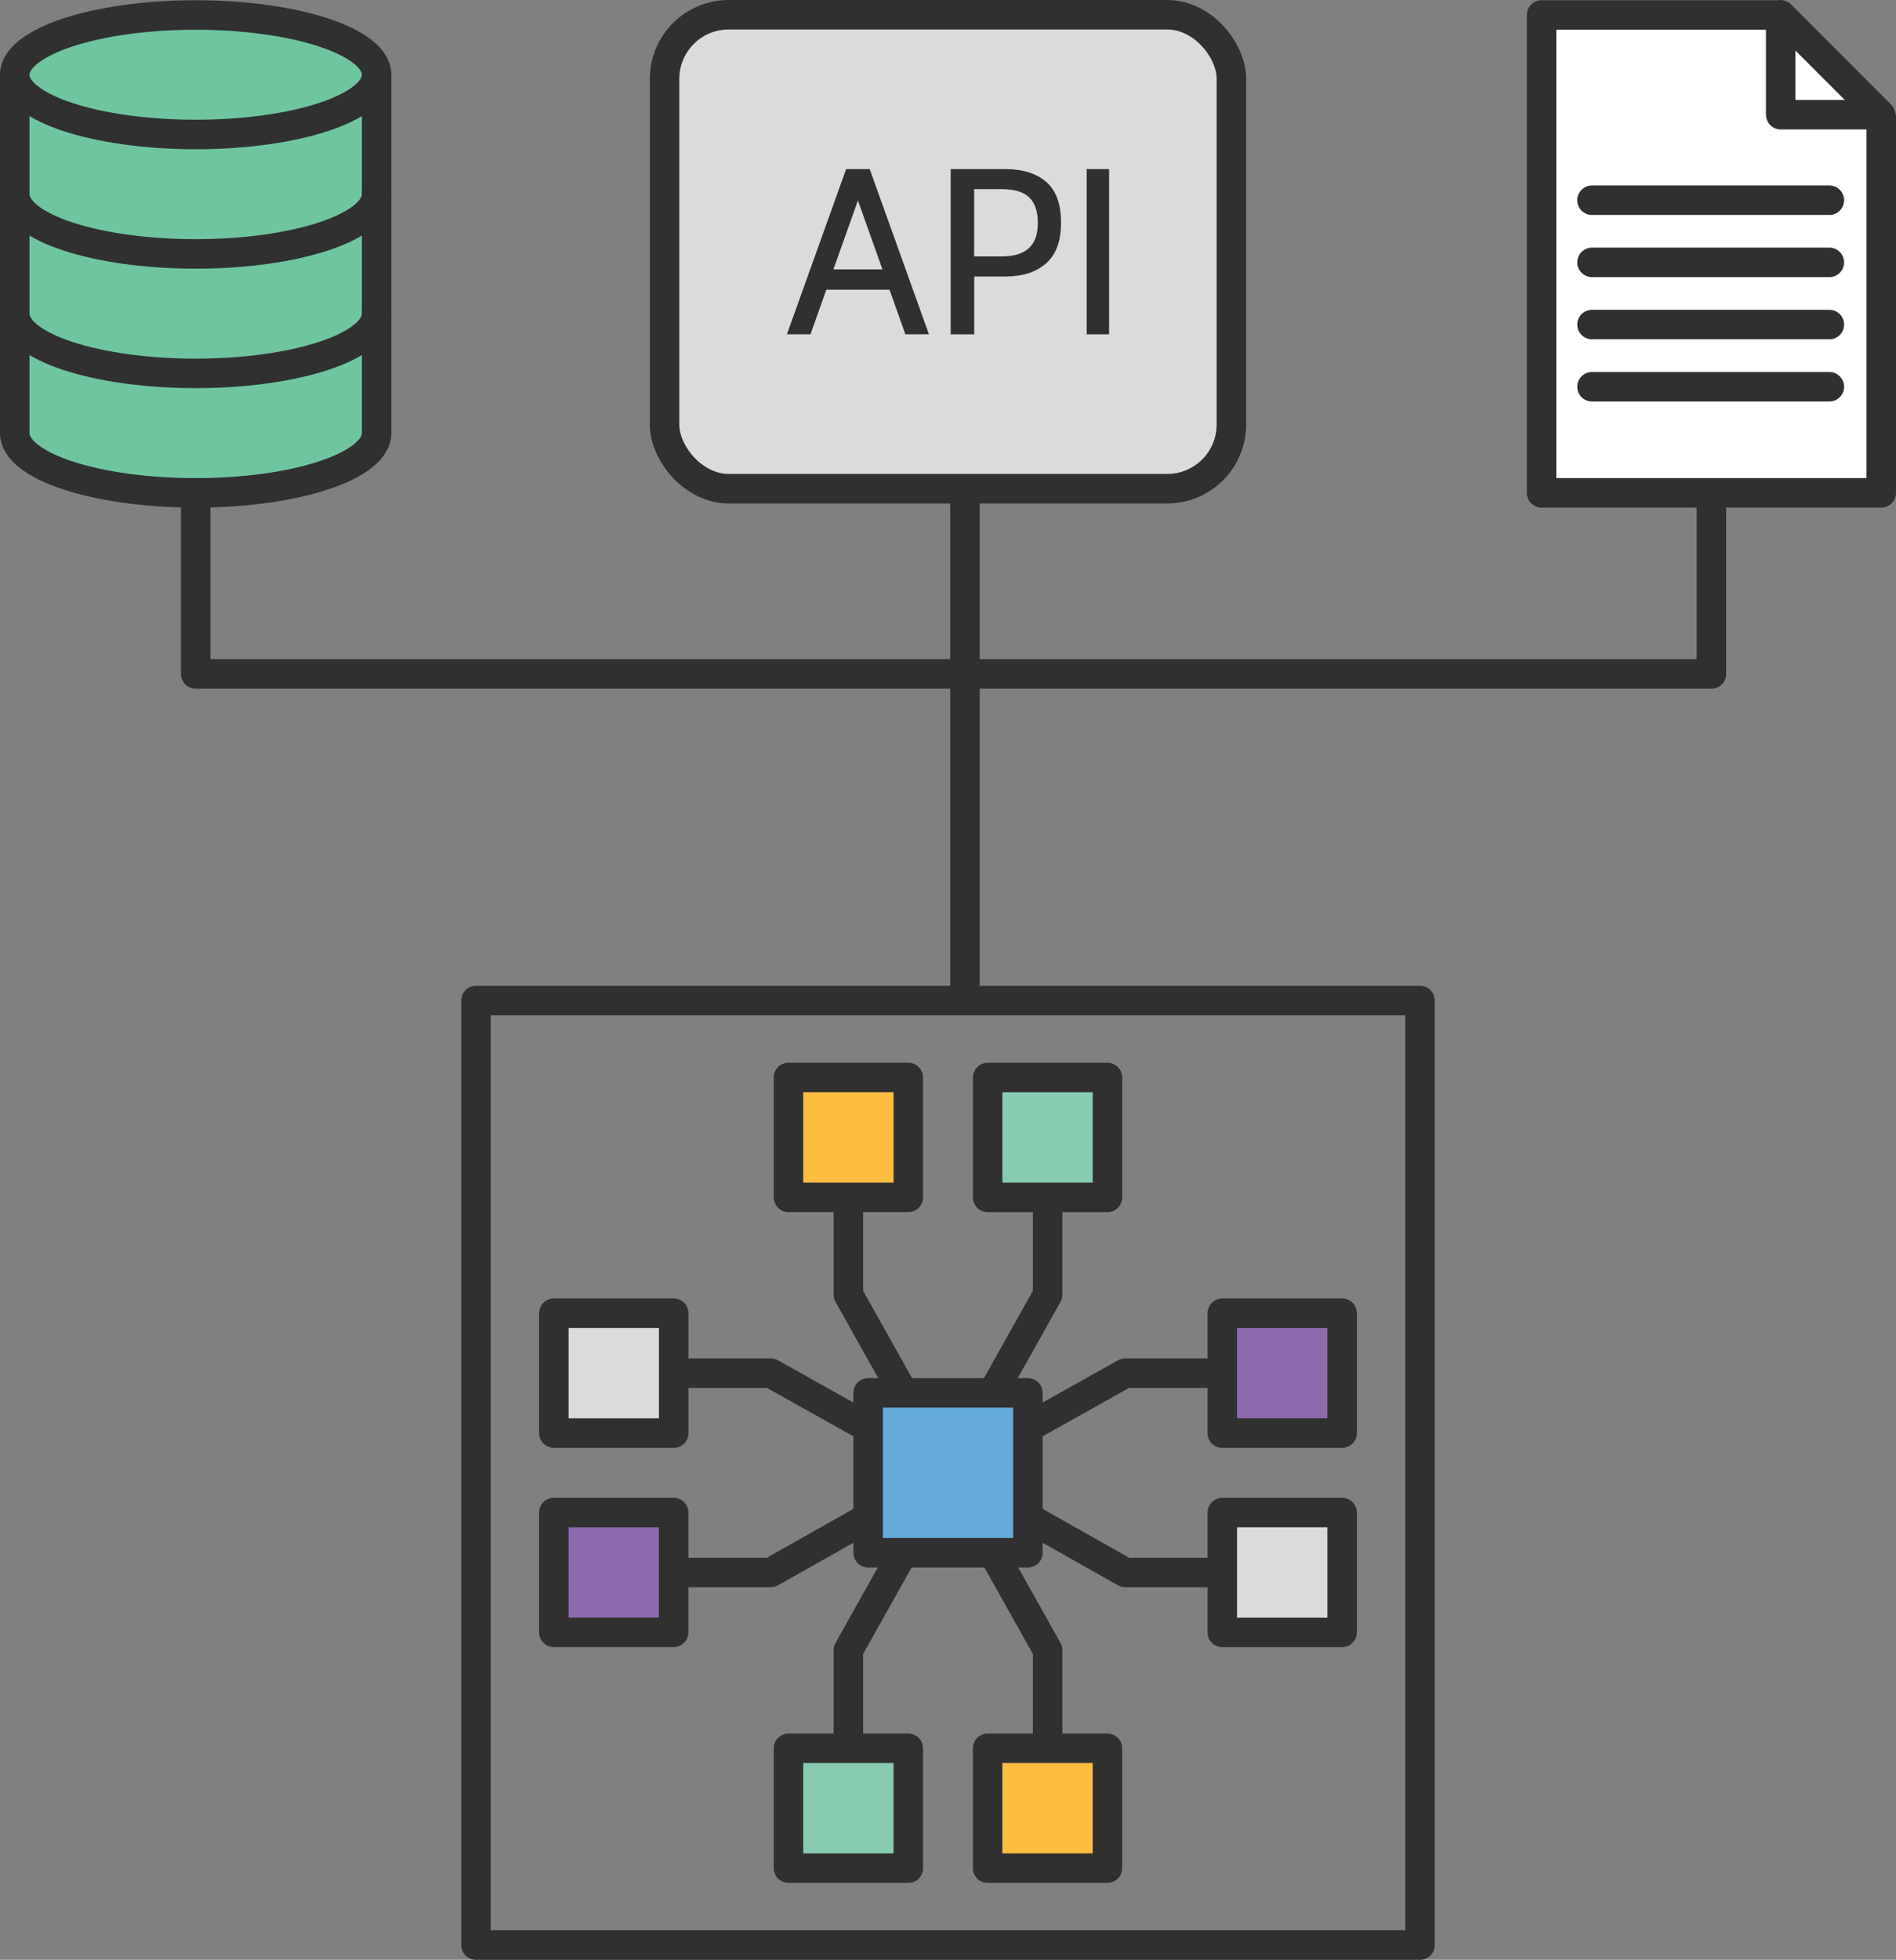 <?xml version="1.0" encoding="UTF-8"?>
<svg id="Layer_2" data-name="Layer 2" xmlns="http://www.w3.org/2000/svg" viewBox="0 0 385.82 398.59">
  <rect x="0" y="0" width="385.82" height="398.59" fill="#808080" stroke="none"/>
  <defs>
    <style>
      .cls-1, .cls-2, .cls-3, .cls-4, .cls-5, .cls-6, .cls-7, .cls-8, .cls-9 {
        stroke: #303030;
        stroke-width: 6px;
      }

      .cls-1, .cls-2, .cls-3, .cls-5, .cls-6, .cls-7, .cls-8, .cls-9 {
        stroke-linecap: round;
        stroke-linejoin: round;
      }

      .cls-1, .cls-4 {
        fill: #dbdcda;
      }

      .cls-2 {
        fill: #87ccb1;
      }

      .cls-3 {
        fill: #6fc5a0;
      }

      .cls-4 {
        stroke-miterlimit: 10;
      }

      .cls-5 {
        fill: #8d69ad;
      }

      .cls-6 {
        fill: none;
      }

      .cls-10 {
        fill: #303030;
      }

      .cls-7 {
        fill: #fff;
      }

      .cls-8 {
        fill: #fcbd41;
      }

      .cls-9 {
        fill: #64aada;
      }
    </style>
  </defs>
  <g id="Layer_1-2" data-name="Layer 1">
    <g>
      <g>
        <g>
          <path class="cls-3" d="M3,15.2v72.89c0,6.71,16.48,12.15,36.82,12.15s36.82-5.44,36.82-12.15V15.2"/>
          <ellipse class="cls-3" cx="39.82" cy="15.2" rx="36.82" ry="12.15"/>
          <path class="cls-3" d="M76.64,39.49c0,6.71-16.48,12.15-36.82,12.15S3,46.2,3,39.49"/>
          <path class="cls-3" d="M76.64,63.79c0,6.71-16.48,12.15-36.82,12.15S3,70.5,3,63.79"/>
        </g>
        <g>
          <g>
            <polygon class="cls-7" points="382.82 100.24 313.7 100.24 313.7 3.05 362.36 3.05 382.82 23.84 382.82 100.24"/>
            <line class="cls-7" x1="323.96" y1="40.72" x2="372.26" y2="40.72"/>
            <line class="cls-7" x1="323.96" y1="53.36" x2="372.26" y2="53.36"/>
            <line class="cls-7" x1="323.96" y1="66.01" x2="372.26" y2="66.01"/>
            <line class="cls-7" x1="323.96" y1="78.66" x2="372.26" y2="78.66"/>
          </g>
          <polygon class="cls-7" points="382.65 23.33 362.36 23.33 362.36 3.05 382.65 23.33"/>
        </g>
        <polyline class="cls-6" points="39.82 100.24 39.82 137.07 348.26 137.07 348.26 100.24"/>
        <line class="cls-6" x1="196.36" y1="100.24" x2="196.36" y2="201.27"/>
        <g>
          <g>
            <polyline class="cls-6" points="213.18 231.33 213.18 263.32 192.91 299.46 172.64 263.32 172.64 231.33"/>
            <polyline class="cls-6" points="124.9 319.81 156.85 319.81 192.91 299.46 156.85 279.28 124.9 279.28"/>
            <polyline class="cls-6" points="213.18 367.76 213.18 335.6 192.91 299.46 172.64 335.6 172.64 367.76"/>
            <polyline class="cls-6" points="260.92 279.28 228.97 279.28 192.91 299.46 228.97 319.81 260.92 319.81"/>
            <rect class="cls-8" x="160.45" y="219.14" width="24.38" height="24.38"/>
            <rect class="cls-2" x="200.99" y="219.14" width="24.38" height="24.38" transform="translate(426.35 462.67) rotate(-180)"/>
            <rect class="cls-2" x="160.45" y="355.57" width="24.38" height="24.38"/>
            <rect class="cls-8" x="200.99" y="355.57" width="24.38" height="24.38" transform="translate(426.35 735.52) rotate(-180)"/>
            <rect class="cls-1" x="112.71" y="267.09" width="24.38" height="24.38" transform="translate(404.18 154.38) rotate(90)"/>
            <rect class="cls-5" x="112.71" y="307.62" width="24.38" height="24.38" transform="translate(-194.92 444.71) rotate(-90)"/>
            <rect class="cls-5" x="248.73" y="267.09" width="24.38" height="24.38" transform="translate(540.2 18.36) rotate(90)"/>
            <rect class="cls-9" x="176.66" y="283.29" width="32.51" height="32.51"/>
            <rect class="cls-1" x="248.73" y="307.62" width="24.38" height="24.38" transform="translate(-58.89 580.74) rotate(-90)"/>
          </g>
          <polyline class="cls-6" points="209.93 203.5 288.96 203.5 288.96 395.59 96.86 395.59 96.86 203.5 209.93 203.5"/>
        </g>
      </g>
      <g>
        <rect class="cls-4" x="135.23" y="3" width="115.35" height="96.39" rx="13.05" ry="13.05"/>
        <g>
          <path class="cls-10" d="M181.01,58.92h-12.86l-3.22,9.07h-4.8l12.05-33.6h4.8l12.05,33.6h-4.8l-3.22-9.07ZM179.57,54.79l-4.99-14.02-4.99,14.02h9.98Z"/>
          <path class="cls-10" d="M193.44,34.39h11.09c3.58,0,6.38.87,8.38,2.62,2,1.74,3,4.5,3,8.28s-1.01,6.46-3.02,8.26c-2.02,1.79-4.8,2.69-8.35,2.69h-6.29v11.76h-4.8v-33.6ZM203.85,52.15c2.46,0,4.3-.56,5.52-1.68,1.22-1.12,1.82-2.83,1.82-5.14s-.58-4.06-1.75-5.18c-1.17-1.12-3.03-1.68-5.59-1.68h-5.62v13.68h5.62Z"/>
          <path class="cls-10" d="M221.13,34.39h4.56v33.6h-4.56v-33.6Z"/>
        </g>
      </g>
    </g>
  </g>
</svg>
